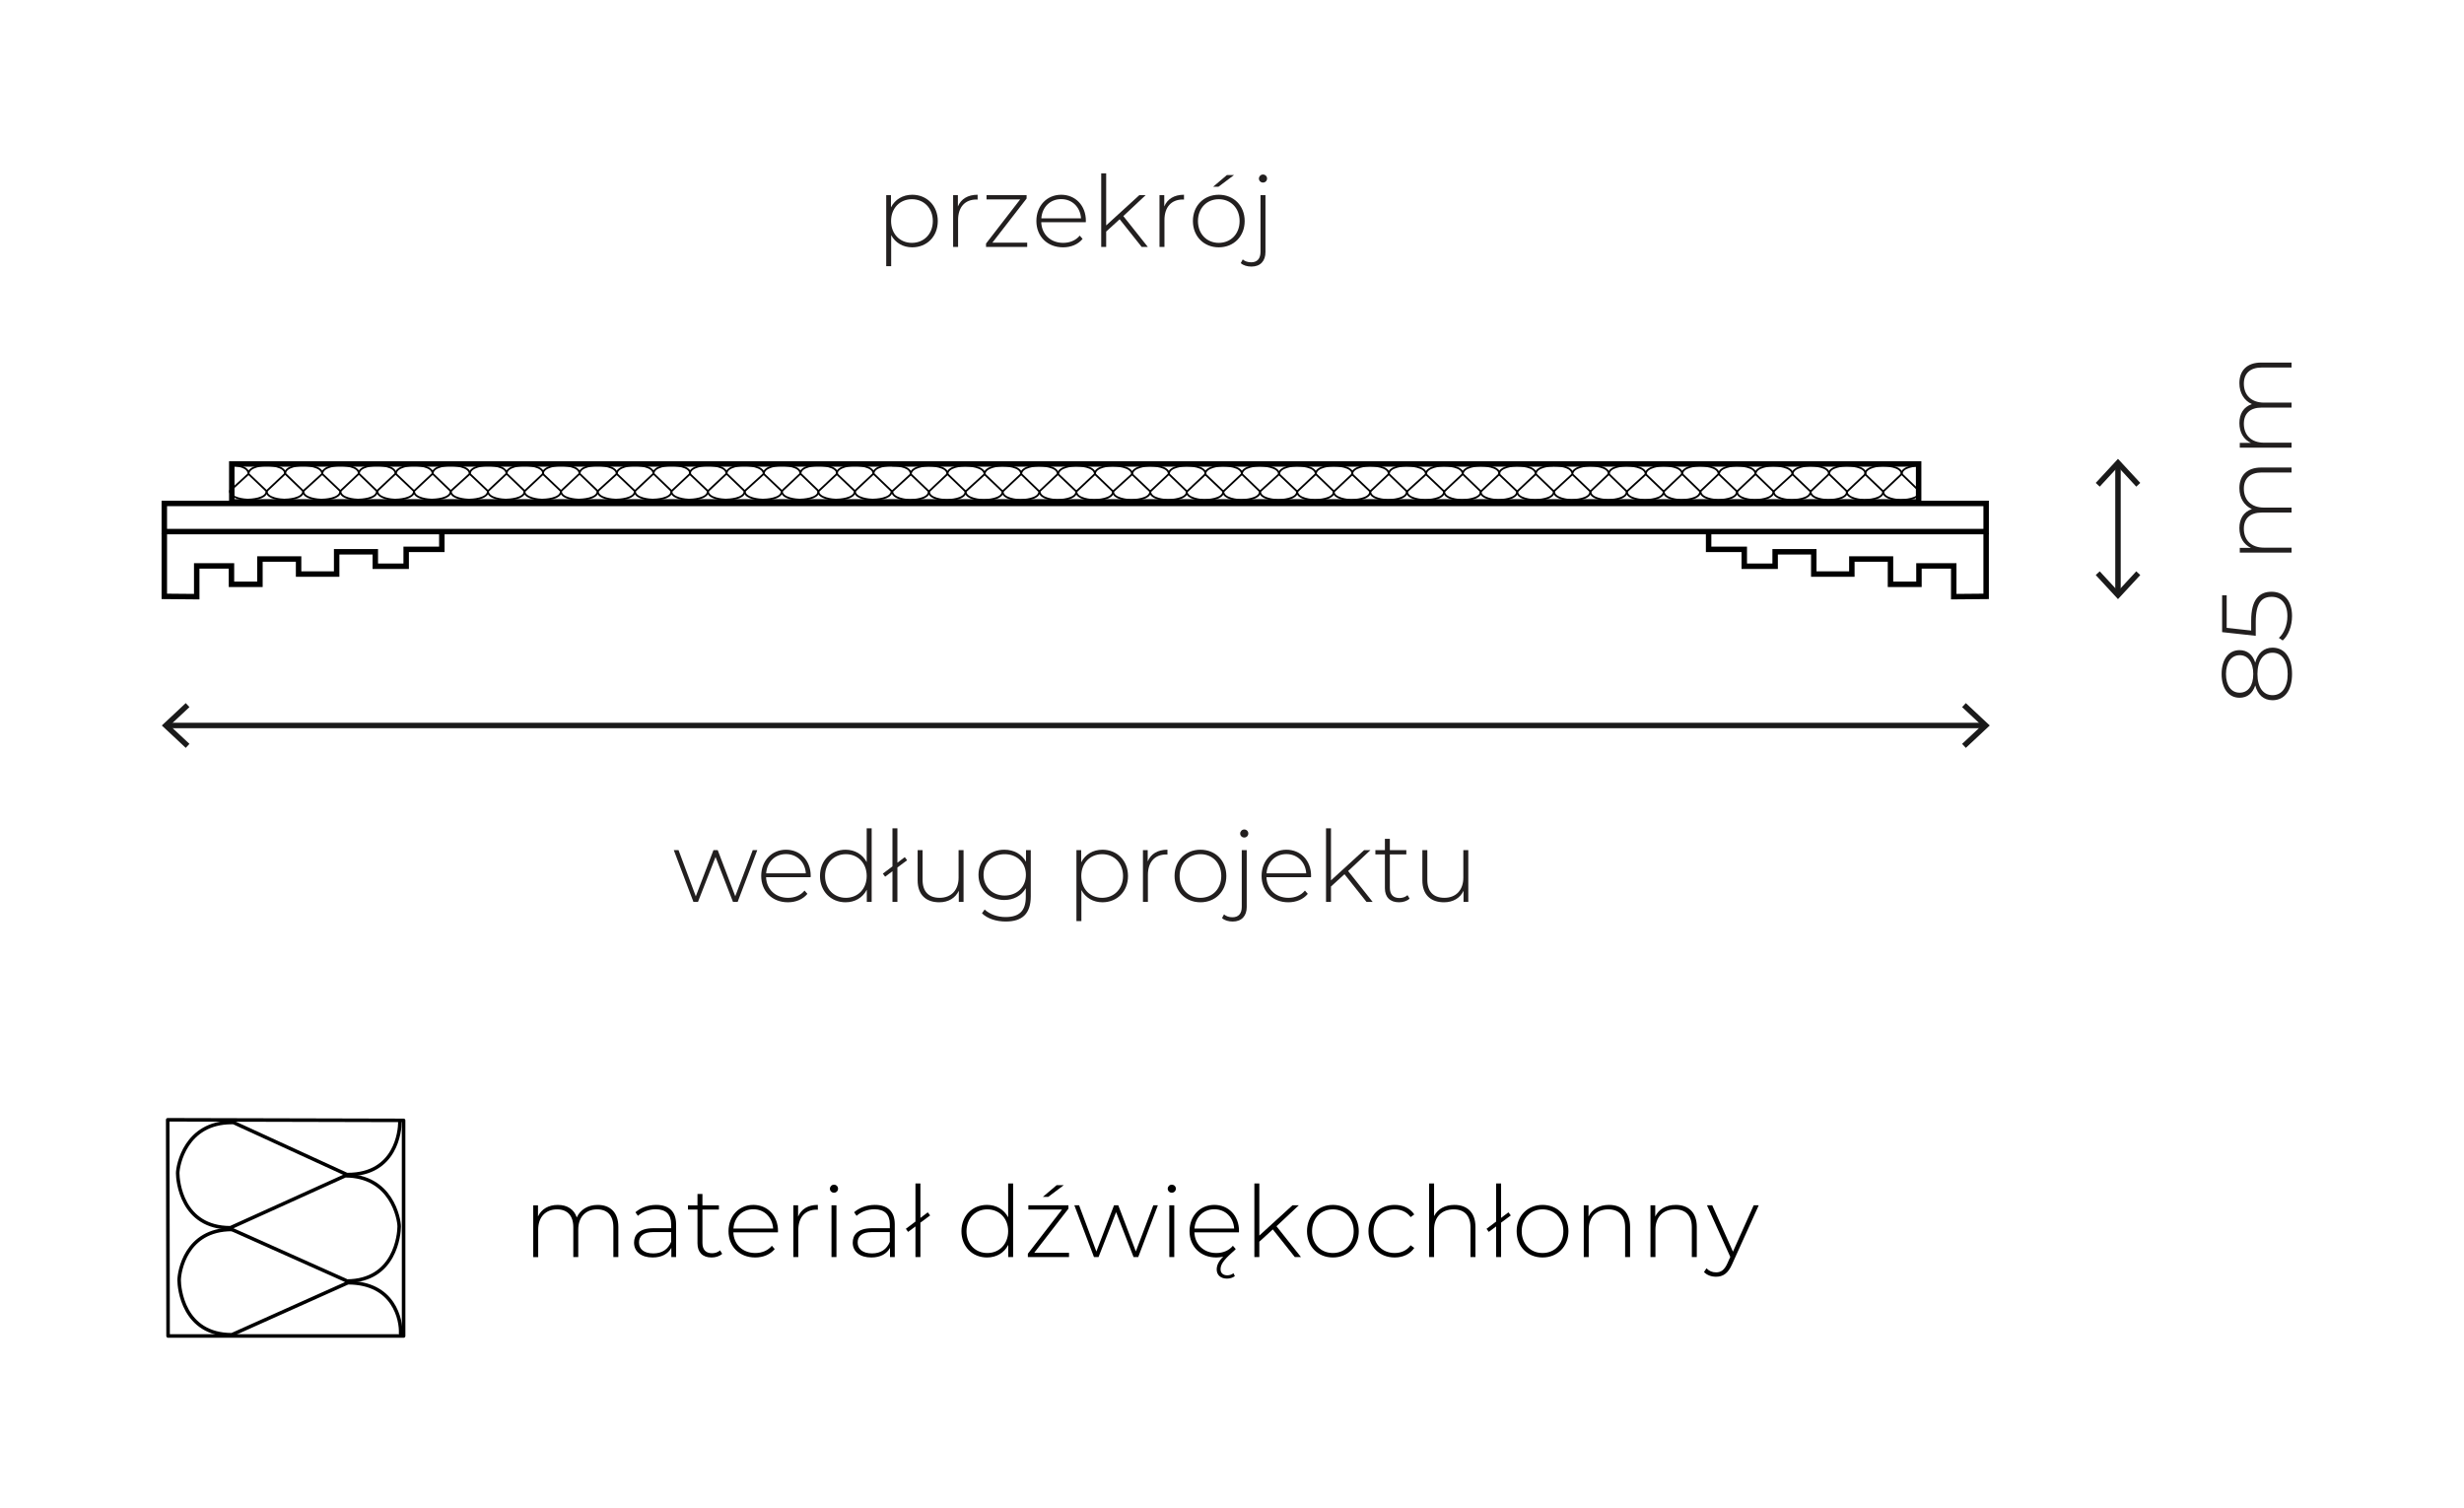 <?xml version="1.0" encoding="utf-8"?>
<!-- Generator: Adobe Illustrator 16.0.0, SVG Export Plug-In . SVG Version: 6.00 Build 0)  -->
<!DOCTYPE svg PUBLIC "-//W3C//DTD SVG 1.1//EN" "http://www.w3.org/Graphics/SVG/1.1/DTD/svg11.dtd">
<svg version="1.1" id="Warstwa_1" xmlns="http://www.w3.org/2000/svg" xmlns:xlink="http://www.w3.org/1999/xlink" x="0px" y="0px"
	 width="348px" height="213px" viewBox="0 0 348 213" enable-background="new 0 0 348 213" xml:space="preserve">
<g>
	
		<line fill="none" stroke="#1A1A1A" stroke-width="0.771" stroke-miterlimit="10" x1="280.188" y1="102.461" x2="23.686" y2="102.461"/>
	<polygon fill="#1A1A1A" points="277.115,105.057 279.892,102.46 277.115,99.866 277.641,99.3 281.023,102.46 277.641,105.624 	"/>
	<polygon fill="#1A1A1A" points="22.852,102.46 26.235,99.299 26.757,99.864 23.98,102.46 26.757,105.057 26.235,105.623 	"/>
	
		<rect x="23.206" y="71.1" fill="none" stroke="#000000" stroke-width="0.771" stroke-miterlimit="10" width="257.305" height="3.976"/>
	
		<line fill="none" stroke="#1A1A1A" stroke-width="0.771" stroke-miterlimit="10" x1="299.132" y1="65.64" x2="299.132" y2="83.778"/>
	<polygon fill="#1A1A1A" points="299.132,65.937 296.552,68.729 295.991,68.202 299.132,64.803 302.278,68.202 301.712,68.729 	"/>
	<polygon fill="#1A1A1A" points="295.991,81.217 296.552,80.689 299.132,83.481 301.712,80.689 302.278,81.217 299.132,84.616 	"/>
	<polyline fill="none" stroke="#000000" stroke-width="0.771" stroke-miterlimit="10" points="62.402,75.076 62.402,77.588 
		57.365,77.588 57.365,79.97 53.005,79.97 53.005,77.927 47.547,77.927 47.547,81.076 42.171,81.076 42.171,78.949 36.712,78.949 
		36.712,82.525 32.69,82.525 32.69,79.928 27.783,79.928 27.783,84.267 23.206,84.226 23.206,75.289 	"/>
	<polyline fill="none" stroke="#000000" stroke-width="0.771" stroke-miterlimit="10" points="241.314,75.076 241.314,77.588 
		246.349,77.588 246.349,79.97 250.709,79.97 250.709,77.927 256.167,77.927 256.167,81.076 261.543,81.076 261.543,78.949 
		267.001,78.949 267.001,82.525 271.021,82.525 271.021,79.928 275.933,79.928 275.933,84.267 280.51,84.226 280.51,75.289 	"/>
	
		<rect x="32.736" y="65.525" fill="none" stroke="#000000" stroke-width="0.771" stroke-miterlimit="10" width="238.239" height="5.354"/>
	<g>
		<g>
			<path fill="none" stroke="#000000" stroke-width="0.257" stroke-miterlimit="10" d="M40.27,66.897
				c0-1.115-2.305-1.203-2.679-1.203s-2.496,0.177-2.496,1.233l2.559,2.436c0,1.115-2.309,1.205-2.684,1.205
				c-0.374,0-2.493-0.178-2.493-1.234l2.624-2.405c0-0.958-1.458-1.234-2.624-1.234"/>
			<path fill="none" stroke="#000000" stroke-width="0.257" stroke-miterlimit="10" d="M45.509,66.927
				c0-1.115-2.372-1.233-2.744-1.233c-0.375,0-2.495,0.146-2.495,1.203l2.556,2.464c0,1.115-2.305,1.203-2.677,1.203
				c-0.377,0-2.495-0.145-2.495-1.203"/>
		</g>
		
			<line fill="none" stroke="#000000" stroke-width="0.257" stroke-miterlimit="10" x1="37.654" y1="69.361" x2="40.27" y2="66.897"/>
		<g>
			<path fill="none" stroke="#000000" stroke-width="0.257" stroke-miterlimit="10" d="M50.686,66.897
				c0-1.115-2.307-1.203-2.682-1.203c-0.373,0-2.496,0.177-2.496,1.233l2.56,2.436c0,1.115-2.308,1.205-2.684,1.205
				c-0.375,0-2.559-0.149-2.559-1.205l2.683-2.436"/>
			<path fill="none" stroke="#000000" stroke-width="0.257" stroke-miterlimit="10" d="M53.241,69.361l2.622-2.464
				c0-1.115-2.31-1.203-2.684-1.203s-2.493,0.146-2.493,1.203L53.241,69.361c0,1.116-2.306,1.205-2.68,1.205
				c-0.372,0-2.493-0.147-2.493-1.205"/>
		</g>
		
			<line fill="none" stroke="#000000" stroke-width="0.257" stroke-miterlimit="10" x1="48.068" y1="69.361" x2="50.686" y2="66.897"/>
		<g>
			<path fill="none" stroke="#000000" stroke-width="0.257" stroke-miterlimit="10" d="M123.364,66.897
				c0-1.115-2.315-1.203-2.689-1.203c-0.374,0-2.502,0.177-2.502,1.233l2.563,2.436c0,1.115-2.311,1.205-2.688,1.205
				c-0.373,0-2.5-0.178-2.5-1.234"/>
			<path fill="none" stroke="#000000" stroke-width="0.257" stroke-miterlimit="10" d="M120.736,69.361
				c0,1.057,2.128,1.205,2.502,1.205c0.375,0,2.688-0.088,2.688-1.205l-2.563-2.464c0-1.056,2.125-1.203,2.502-1.203"/>
		</g>
		
			<line fill="none" stroke="#000000" stroke-width="0.257" stroke-miterlimit="10" x1="120.736" y1="69.361" x2="123.364" y2="66.897"/>
		<g>
			<path fill="none" stroke="#000000" stroke-width="0.257" stroke-miterlimit="10" d="M61.101,66.897
				c0-1.115-2.313-1.203-2.69-1.203c-0.374,0-2.502,0.177-2.502,1.233l2.565,2.436c0,1.115-2.313,1.205-2.69,1.205
				c-0.373,0-2.498-0.178-2.498-1.234"/>
			<path fill="none" stroke="#000000" stroke-width="0.257" stroke-miterlimit="10" d="M66.35,66.927
				c0-1.115-2.374-1.233-2.752-1.233c-0.373,0-2.501,0.146-2.501,1.203l2.563,2.464c0,1.115-2.311,1.203-2.687,1.203
				c-0.375,0-2.499-0.145-2.499-1.203"/>
		</g>
		
			<line fill="none" stroke="#000000" stroke-width="0.257" stroke-miterlimit="10" x1="58.474" y1="69.361" x2="61.101" y2="66.897"/>
		<g>
			<path fill="none" stroke="#000000" stroke-width="0.257" stroke-miterlimit="10" d="M71.539,66.897
				c0-1.115-2.313-1.203-2.688-1.203c-0.374,0-2.501,0.177-2.501,1.233l2.564,2.436c0,1.115-2.314,1.205-2.688,1.205
				c-0.375,0-2.566-0.149-2.566-1.205l2.69-2.436"/>
			<path fill="none" stroke="#000000" stroke-width="0.257" stroke-miterlimit="10" d="M74.105,69.361l2.623-2.464
				c0-1.115-2.312-1.203-2.686-1.203c-0.378,0-2.503,0.146-2.503,1.203L74.105,69.361c0,1.116-2.315,1.205-2.69,1.205
				c-0.374,0-2.5-0.147-2.5-1.205"/>
		</g>
		
			<line fill="none" stroke="#000000" stroke-width="0.257" stroke-miterlimit="10" x1="68.914" y1="69.361" x2="71.539" y2="66.897"/>
		<g>
			<path fill="none" stroke="#000000" stroke-width="0.257" stroke-miterlimit="10" d="M81.854,66.897
				c0-1.115-2.313-1.203-2.689-1.203s-2.5,0.177-2.5,1.233l2.563,2.436c0,1.115-2.31,1.205-2.688,1.205
				c-0.374,0-2.499-0.178-2.499-1.234"/>
			<path fill="none" stroke="#000000" stroke-width="0.257" stroke-miterlimit="10" d="M87.105,66.927
				c0-1.115-2.376-1.233-2.752-1.233c-0.374,0-2.5,0.146-2.5,1.203l2.564,2.464c0,1.115-2.312,1.203-2.689,1.203
				c-0.375,0-2.502-0.145-2.502-1.203"/>
		</g>
		
			<line fill="none" stroke="#000000" stroke-width="0.257" stroke-miterlimit="10" x1="79.228" y1="69.361" x2="81.854" y2="66.897"/>
		<g>
			<path fill="none" stroke="#000000" stroke-width="0.257" stroke-miterlimit="10" d="M92.295,66.897
				c0-1.115-2.314-1.203-2.688-1.203c-0.375,0-2.502,0.177-2.502,1.233l2.564,2.436c0,1.115-2.315,1.205-2.689,1.205
				c-0.374,0-2.563-0.149-2.563-1.205l2.688-2.436"/>
			<path fill="none" stroke="#000000" stroke-width="0.257" stroke-miterlimit="10" d="M94.855,69.361l2.627-2.464
				c0-1.115-2.314-1.203-2.688-1.203c-0.377,0-2.5,0.146-2.5,1.203L94.855,69.361c0,1.116-2.311,1.205-2.684,1.205
				c-0.377,0-2.502-0.147-2.502-1.205"/>
		</g>
		
			<line fill="none" stroke="#000000" stroke-width="0.257" stroke-miterlimit="10" x1="89.669" y1="69.361" x2="92.295" y2="66.897"/>
		<g>
			<path fill="none" stroke="#000000" stroke-width="0.257" stroke-miterlimit="10" d="M102.608,66.897
				c0-1.115-2.313-1.203-2.688-1.203c-0.374,0-2.502,0.177-2.502,1.233l2.564,2.436c0,1.115-2.311,1.205-2.688,1.205
				c-0.374,0-2.498-0.178-2.498-1.234"/>
			<path fill="none" stroke="#000000" stroke-width="0.257" stroke-miterlimit="10" d="M107.861,66.927
				c0-1.115-2.377-1.233-2.751-1.233c-0.375,0-2.502,0.146-2.502,1.203l2.564,2.464c0,1.115-2.314,1.203-2.689,1.203
				c-0.374,0-2.501-0.145-2.501-1.203"/>
		</g>
		
			<line fill="none" stroke="#000000" stroke-width="0.257" stroke-miterlimit="10" x1="99.981" y1="69.361" x2="102.608" y2="66.897"/>
		<g>
			<path fill="none" stroke="#000000" stroke-width="0.257" stroke-miterlimit="10" d="M113.048,66.897
				c0-1.115-2.312-1.203-2.686-1.203c-0.378,0-2.501,0.177-2.501,1.233l2.563,2.436c0,1.115-2.314,1.205-2.689,1.205
				c-0.374,0-2.563-0.149-2.563-1.205l2.689-2.436"/>
			<path fill="none" stroke="#000000" stroke-width="0.257" stroke-miterlimit="10" d="M115.612,69.361l2.622-2.464
				c0-1.115-2.311-1.203-2.686-1.203s-2.5,0.146-2.5,1.203L115.612,69.361c0,1.116-2.313,1.205-2.692,1.205
				c-0.372,0-2.498-0.147-2.498-1.205"/>
		</g>
		
			<line fill="none" stroke="#000000" stroke-width="0.257" stroke-miterlimit="10" x1="110.424" y1="69.361" x2="113.048" y2="66.897"/>
		<g>
			<path fill="none" stroke="#000000" stroke-width="0.257" stroke-miterlimit="10" d="M133.812,66.948
				c0-1.114-2.308-1.202-2.682-1.202c-0.375,0-2.495,0.176-2.495,1.232l2.556,2.436c0,1.115-2.305,1.205-2.679,1.205
				c-0.376,0-2.494-0.176-2.494-1.234l2.623-2.404c0-0.959-1.457-1.234-2.623-1.234"/>
			<path fill="none" stroke="#000000" stroke-width="0.257" stroke-miterlimit="10" d="M139.052,66.978
				c0-1.116-2.369-1.232-2.745-1.232s-2.496,0.146-2.496,1.202l2.559,2.465c0,1.116-2.31,1.203-2.684,1.203
				c-0.374,0-2.496-0.144-2.496-1.203"/>
		</g>
		
			<line fill="none" stroke="#000000" stroke-width="0.257" stroke-miterlimit="10" x1="131.191" y1="69.414" x2="133.812" y2="66.948"/>
		<g>
			<path fill="none" stroke="#000000" stroke-width="0.257" stroke-miterlimit="10" d="M144.227,66.948
				c0-1.114-2.31-1.202-2.683-1.202c-0.375,0-2.492,0.176-2.492,1.232l2.553,2.436c0,1.115-2.305,1.205-2.679,1.205
				c-0.374,0-2.555-0.148-2.555-1.205l2.682-2.436"/>
			<path fill="none" stroke="#000000" stroke-width="0.257" stroke-miterlimit="10" d="M146.784,69.414l2.618-2.466
				c0-1.114-2.306-1.202-2.68-1.202s-2.496,0.147-2.496,1.202L146.784,69.414c0,1.115-2.309,1.203-2.684,1.203
				c-0.374,0-2.496-0.147-2.496-1.203"/>
		</g>
		
			<line fill="none" stroke="#000000" stroke-width="0.257" stroke-miterlimit="10" x1="141.604" y1="69.414" x2="144.227" y2="66.948"/>
		<g>
			<path fill="none" stroke="#000000" stroke-width="0.257" stroke-miterlimit="10" d="M216.901,66.948
				c0-1.114-2.311-1.202-2.688-1.202c-0.375,0-2.498,0.176-2.498,1.232l2.563,2.436c0,1.115-2.314,1.205-2.688,1.205
				c-0.375,0-2.502-0.176-2.502-1.234"/>
			<path fill="none" stroke="#000000" stroke-width="0.257" stroke-miterlimit="10" d="M214.278,69.414
				c0,1.056,2.123,1.203,2.498,1.203c0.377,0,2.688-0.088,2.688-1.203l-2.563-2.466c0-1.055,2.126-1.202,2.502-1.202"/>
		</g>
		
			<line fill="none" stroke="#000000" stroke-width="0.257" stroke-miterlimit="10" x1="214.278" y1="69.414" x2="216.901" y2="66.948"/>
		<g>
			<path fill="none" stroke="#000000" stroke-width="0.257" stroke-miterlimit="10" d="M154.64,66.948
				c0-1.114-2.312-1.202-2.689-1.202c-0.374,0-2.502,0.176-2.502,1.232l2.567,2.436c0,1.115-2.315,1.205-2.69,1.205
				c-0.375,0-2.502-0.176-2.502-1.234"/>
			<path fill="none" stroke="#000000" stroke-width="0.257" stroke-miterlimit="10" d="M159.891,66.978
				c0-1.116-2.375-1.232-2.749-1.232c-0.377,0-2.502,0.146-2.502,1.202l2.564,2.465c0,1.116-2.313,1.203-2.688,1.203
				c-0.373,0-2.5-0.144-2.5-1.203"/>
		</g>
		
			<line fill="none" stroke="#000000" stroke-width="0.257" stroke-miterlimit="10" x1="152.016" y1="69.414" x2="154.64" y2="66.948"/>
		<g>
			<path fill="none" stroke="#000000" stroke-width="0.257" stroke-miterlimit="10" d="M165.078,66.948
				c0-1.114-2.312-1.202-2.689-1.202c-0.374,0-2.498,0.176-2.498,1.232l2.562,2.436c0,1.115-2.313,1.205-2.687,1.205
				c-0.375,0-2.564-0.148-2.564-1.205l2.689-2.436"/>
			<path fill="none" stroke="#000000" stroke-width="0.257" stroke-miterlimit="10" d="M167.641,69.414l2.627-2.466
				c0-1.114-2.315-1.202-2.688-1.202s-2.502,0.147-2.502,1.202L167.641,69.414c0,1.115-2.312,1.203-2.688,1.203
				c-0.375,0-2.5-0.147-2.5-1.203"/>
		</g>
		
			<line fill="none" stroke="#000000" stroke-width="0.257" stroke-miterlimit="10" x1="162.452" y1="69.414" x2="165.078" y2="66.948"/>
		<g>
			<path fill="none" stroke="#000000" stroke-width="0.257" stroke-miterlimit="10" d="M175.395,66.948
				c0-1.114-2.313-1.202-2.689-1.202c-0.374,0-2.5,0.176-2.5,1.232l2.564,2.436c0,1.115-2.315,1.205-2.688,1.205
				c-0.375,0-2.502-0.176-2.502-1.234"/>
			<path fill="none" stroke="#000000" stroke-width="0.257" stroke-miterlimit="10" d="M180.643,66.978
				c0-1.116-2.375-1.232-2.749-1.232c-0.378,0-2.5,0.146-2.5,1.202l2.561,2.465c0,1.116-2.311,1.203-2.684,1.203
				c-0.378,0-2.502-0.144-2.502-1.203"/>
		</g>
		
			<line fill="none" stroke="#000000" stroke-width="0.257" stroke-miterlimit="10" x1="172.77" y1="69.414" x2="175.395" y2="66.948"/>
		<g>
			<path fill="none" stroke="#000000" stroke-width="0.257" stroke-miterlimit="10" d="M185.832,66.948
				c0-1.114-2.313-1.202-2.689-1.202c-0.374,0-2.5,0.176-2.5,1.232l2.564,2.436c0,1.115-2.311,1.205-2.689,1.205
				c-0.375,0-2.562-0.148-2.562-1.205l2.687-2.436"/>
			<path fill="none" stroke="#000000" stroke-width="0.257" stroke-miterlimit="10" d="M188.397,69.414l2.626-2.466
				c0-1.114-2.315-1.202-2.688-1.202c-0.374,0-2.502,0.147-2.502,1.202L188.397,69.414c0,1.115-2.314,1.203-2.688,1.203
				c-0.375,0-2.501-0.147-2.501-1.203"/>
		</g>
		
			<line fill="none" stroke="#000000" stroke-width="0.257" stroke-miterlimit="10" x1="183.207" y1="69.414" x2="185.832" y2="66.948"/>
		<g>
			<path fill="none" stroke="#000000" stroke-width="0.257" stroke-miterlimit="10" d="M196.148,66.948
				c0-1.114-2.312-1.202-2.686-1.202c-0.378,0-2.502,0.176-2.502,1.232l2.563,2.436c0,1.115-2.314,1.205-2.688,1.205
				c-0.374,0-2.502-0.176-2.502-1.234"/>
			<path fill="none" stroke="#000000" stroke-width="0.257" stroke-miterlimit="10" d="M201.398,66.978
				c0-1.116-2.375-1.232-2.752-1.232c-0.375,0-2.498,0.146-2.498,1.202l2.561,2.465c0,1.116-2.309,1.203-2.688,1.203
				c-0.374,0-2.498-0.144-2.498-1.203"/>
		</g>
		
			<line fill="none" stroke="#000000" stroke-width="0.257" stroke-miterlimit="10" x1="193.524" y1="69.414" x2="196.148" y2="66.948"/>
		<g>
			<path fill="none" stroke="#000000" stroke-width="0.257" stroke-miterlimit="10" d="M206.589,66.948
				c0-1.114-2.315-1.202-2.689-1.202c-0.375,0-2.502,0.176-2.502,1.232l2.563,2.436c0,1.115-2.314,1.205-2.688,1.205
				s-2.564-0.148-2.564-1.205l2.689-2.436"/>
			<path fill="none" stroke="#000000" stroke-width="0.257" stroke-miterlimit="10" d="M209.153,69.414l2.624-2.466
				c0-1.114-2.312-1.202-2.688-1.202s-2.5,0.147-2.5,1.202L209.153,69.414c0,1.115-2.315,1.203-2.689,1.203
				c-0.374,0-2.502-0.147-2.502-1.203"/>
		</g>
		
			<line fill="none" stroke="#000000" stroke-width="0.257" stroke-miterlimit="10" x1="203.961" y1="69.414" x2="206.589" y2="66.948"/>
		<g>
			<path fill="none" stroke="#000000" stroke-width="0.257" stroke-miterlimit="10" d="M227.218,66.948
				c0-1.114-2.293-1.202-2.665-1.202c-0.374,0-2.483,0.176-2.483,1.232l2.544,2.436c0,1.115-2.297,1.205-2.667,1.205
				c-0.373,0-2.484-0.176-2.484-1.234l2.612-2.404c0-0.959-1.449-1.234-2.612-1.234"/>
			<path fill="none" stroke="#000000" stroke-width="0.257" stroke-miterlimit="10" d="M232.432,66.978
				c0-1.116-2.361-1.232-2.73-1.232c-0.373,0-2.484,0.146-2.484,1.202l2.545,2.465c0,1.116-2.295,1.203-2.669,1.203
				c-0.372,0-2.479-0.144-2.479-1.203"/>
		</g>
		
			<line fill="none" stroke="#000000" stroke-width="0.257" stroke-miterlimit="10" x1="224.614" y1="69.414" x2="227.218" y2="66.948"/>
		<g>
			<path fill="none" stroke="#000000" stroke-width="0.257" stroke-miterlimit="10" d="M237.577,66.948
				c0-1.114-2.292-1.202-2.666-1.202c-0.372,0-2.479,0.176-2.479,1.232l2.541,2.436c0,1.115-2.294,1.205-2.666,1.205
				c-0.374,0-2.548-0.148-2.548-1.205l2.673-2.436"/>
			<path fill="none" stroke="#000000" stroke-width="0.257" stroke-miterlimit="10" d="M240.123,69.414l2.604-2.466
				c0-1.114-2.298-1.202-2.666-1.202c-0.373,0-2.485,0.147-2.485,1.202L240.123,69.414c0,1.115-2.297,1.203-2.667,1.203
				c-0.373,0-2.482-0.147-2.482-1.203"/>
		</g>
		
			<line fill="none" stroke="#000000" stroke-width="0.257" stroke-miterlimit="10" x1="234.973" y1="69.414" x2="237.579" y2="66.948"/>
		<g>
			<path fill="none" stroke="#000000" stroke-width="0.257" stroke-miterlimit="10" d="M247.937,66.948
				c0-1.114-2.3-1.202-2.675-1.202c-0.374,0-2.486,0.176-2.486,1.232l2.549,2.436c0,1.115-2.301,1.205-2.671,1.205
				c-0.375,0-2.49-0.176-2.49-1.234"/>
			<path fill="none" stroke="#000000" stroke-width="0.257" stroke-miterlimit="10" d="M253.158,66.978
				c0-1.116-2.359-1.232-2.732-1.232c-0.376,0-2.489,0.146-2.489,1.202l2.551,2.465c0,1.116-2.305,1.203-2.676,1.203
				c-0.369,0-2.487-0.144-2.487-1.203"/>
		</g>
		
			<line fill="none" stroke="#000000" stroke-width="0.257" stroke-miterlimit="10" x1="245.325" y1="69.414" x2="247.937" y2="66.948"/>
		<g>
			<path fill="none" stroke="#000000" stroke-width="0.257" stroke-miterlimit="10" d="M258.32,66.948
				c0-1.114-2.299-1.202-2.672-1.202s-2.49,0.176-2.49,1.232l2.553,2.436c0,1.115-2.302,1.205-2.678,1.205
				c-0.371,0-2.545-0.148-2.545-1.205l2.67-2.436"/>
			<path fill="none" stroke="#000000" stroke-width="0.257" stroke-miterlimit="10" d="M260.873,69.414l2.609-2.466
				c0-1.114-2.3-1.202-2.674-1.202c-0.371,0-2.488,0.147-2.488,1.202L260.873,69.414c0,1.115-2.302,1.203-2.678,1.203
				c-0.374,0-2.483-0.147-2.483-1.203"/>
		</g>
		
			<line fill="none" stroke="#000000" stroke-width="0.257" stroke-miterlimit="10" x1="255.711" y1="69.414" x2="258.32" y2="66.948"/>
		<g>
			<path fill="none" stroke="#000000" stroke-width="0.257" stroke-miterlimit="10" d="M268.582,66.948
				c0-1.114-2.302-1.202-2.675-1.202s-2.487,0.176-2.487,1.232l2.55,2.436c0,1.115-2.3,1.205-2.675,1.205
				c-0.374,0-2.486-0.176-2.486-1.234"/>
			<path fill="none" stroke="#000000" stroke-width="0.257" stroke-miterlimit="10" d="M271.068,65.746
				c-0.371,0-2.487,0.147-2.487,1.202l2.55,2.466c0,1.115-2.302,1.205-2.675,1.205s-2.487-0.148-2.487-1.205"/>
		</g>
		
			<line fill="none" stroke="#000000" stroke-width="0.257" stroke-miterlimit="10" x1="265.97" y1="69.414" x2="268.582" y2="66.948"/>
	</g>
	<g>
		<path fill="#221F1F" d="M320.955,91.469c1.709,0,2.759,1.415,2.759,3.726c0,2.312-1.05,3.698-2.759,3.698
			c-1.233,0-2.087-0.756-2.438-2.087c-0.364,1.121-1.134,1.737-2.213,1.737c-1.569,0-2.536-1.317-2.536-3.348
			c0-2.031,0.967-3.375,2.536-3.375c1.079,0,1.849,0.63,2.213,1.765C318.868,92.239,319.736,91.469,320.955,91.469z M318.237,95.195
			c0-1.667-0.743-2.661-1.905-2.661c-1.205,0-1.947,1.037-1.947,2.661c0,1.625,0.742,2.634,1.933,2.634
			C317.495,97.829,318.237,96.862,318.237,95.195z M320.955,92.184c-1.303,0-2.129,1.121-2.129,3.011
			c0,1.891,0.827,2.984,2.129,2.984c1.317,0,2.143-1.093,2.143-2.984C323.098,93.304,322.271,92.184,320.955,92.184z"/>
		<path fill="#221F1F" d="M320.814,83.574c1.639,0,2.899,1.134,2.899,3.432c0,1.429-0.532,2.759-1.316,3.446l-0.546-0.364
			c0.687-0.588,1.205-1.751,1.205-3.067c0-1.807-0.911-2.731-2.213-2.731c-1.401,0-2.255,0.854-2.255,3.516v1.989l-4.749-0.519
			v-5.197h0.644v4.595l3.46,0.378v-1.4C317.943,84.666,319.078,83.574,320.814,83.574z"/>
		<path fill="#221F1F" d="M319.372,66.028h4.272v0.701h-4.216c-1.653,0-2.521,0.854-2.521,2.283c0,1.653,1.107,2.675,2.844,2.675
			h3.894v0.7h-4.216c-1.653,0-2.521,0.854-2.521,2.283c0,1.653,1.107,2.676,2.844,2.676h3.894v0.7h-7.312v-0.672h1.569
			c-1.022-0.476-1.625-1.471-1.625-2.801c0-1.317,0.603-2.283,1.765-2.676c-1.064-0.476-1.765-1.541-1.765-2.956
			C316.276,67.177,317.327,66.028,319.372,66.028z"/>
		<path fill="#221F1F" d="M319.372,51.203h4.272v0.701h-4.216c-1.653,0-2.521,0.854-2.521,2.283c0,1.653,1.107,2.675,2.844,2.675
			h3.894v0.7h-4.216c-1.653,0-2.521,0.854-2.521,2.283c0,1.653,1.107,2.676,2.844,2.676h3.894v0.7h-7.312v-0.672h1.569
			c-1.022-0.476-1.625-1.471-1.625-2.801c0-1.317,0.603-2.283,1.765-2.676c-1.064-0.476-1.765-1.541-1.765-2.956
			C316.276,52.352,317.327,51.203,319.372,51.203z"/>
	</g>
	<g>
		<path fill="#221F1F" d="M106.955,120.062l-2.773,7.312h-0.659l-2.465-6.345l-2.479,6.345h-0.645l-2.773-7.312h0.672l2.438,6.527
			l2.493-6.527h0.602l2.479,6.514l2.465-6.514H106.955z"/>
		<path fill="#221F1F" d="M114.484,123.886h-6.29c0.07,1.737,1.345,2.914,3.096,2.914c0.925,0,1.779-0.336,2.339-1.022l0.406,0.462
			c-0.645,0.785-1.653,1.191-2.759,1.191c-2.213,0-3.768-1.541-3.768-3.712c0-2.171,1.499-3.712,3.502-3.712
			c2.003,0,3.488,1.513,3.488,3.684C114.498,123.746,114.484,123.815,114.484,123.886z M108.208,123.339h5.603
			c-0.098-1.583-1.247-2.717-2.801-2.717C109.455,120.622,108.321,121.743,108.208,123.339z"/>
		<path fill="#221F1F" d="M123.108,116.98v10.394h-0.687v-1.723c-0.574,1.135-1.681,1.779-2.998,1.779
			c-2.059,0-3.614-1.527-3.614-3.712c0-2.199,1.555-3.712,3.614-3.712c1.303,0,2.396,0.645,2.983,1.751v-4.776H123.108z
			 M122.408,123.718c0-1.835-1.26-3.082-2.941-3.082c-1.681,0-2.941,1.247-2.941,3.082s1.261,3.082,2.941,3.082
			C121.147,126.799,122.408,125.553,122.408,123.718z"/>
		<path fill="#221F1F" d="M126.745,122.513v4.861h-0.7v-4.328l-1.037,0.77l-0.322-0.434l1.359-1.022v-5.379h0.7v4.86l1.037-0.784
			l0.336,0.434L126.745,122.513z"/>
		<path fill="#221F1F" d="M136.086,120.062v7.312h-0.672v-1.569c-0.476,1.022-1.471,1.625-2.759,1.625
			c-1.863,0-3.054-1.051-3.054-3.096v-4.272h0.7v4.216c0,1.653,0.882,2.521,2.409,2.521c1.653,0,2.676-1.107,2.676-2.844v-3.894
			H136.086z"/>
		<path fill="#221F1F" d="M145.578,120.062v6.527c0,2.452-1.19,3.558-3.544,3.558c-1.331,0-2.605-0.42-3.348-1.163l0.378-0.532
			c0.729,0.672,1.779,1.064,2.956,1.064c1.947,0,2.858-0.896,2.858-2.843v-1.233c-0.603,1.064-1.723,1.667-3.04,1.667
			c-2.073,0-3.642-1.471-3.642-3.558c0-2.087,1.569-3.544,3.642-3.544c1.345,0,2.479,0.617,3.068,1.709v-1.653H145.578z
			 M144.891,123.549c0-1.723-1.261-2.914-2.998-2.914c-1.723,0-2.983,1.191-2.983,2.914c0,1.723,1.261,2.928,2.983,2.928
			C143.63,126.477,144.891,125.272,144.891,123.549z"/>
		<path fill="#221F1F" d="M159.312,123.718c0,2.199-1.555,3.712-3.614,3.712c-1.289,0-2.381-0.63-2.97-1.723v4.384h-0.7v-10.029
			h0.672v1.723c0.574-1.121,1.681-1.779,2.998-1.779C157.757,120.005,159.312,121.532,159.312,123.718z M158.611,123.718
			c0-1.835-1.275-3.082-2.956-3.082c-1.681,0-2.941,1.247-2.941,3.082s1.26,3.082,2.941,3.082
			C157.336,126.799,158.611,125.553,158.611,123.718z"/>
		<path fill="#221F1F" d="M164.882,120.005v0.687c-0.056,0-0.112-0.014-0.168-0.014c-1.625,0-2.591,1.079-2.591,2.886v3.81h-0.7
			v-7.312h0.672v1.597C162.542,120.594,163.509,120.005,164.882,120.005z"/>
		<path fill="#221F1F" d="M165.888,123.718c0-2.171,1.555-3.712,3.656-3.712s3.656,1.541,3.656,3.712
			c0,2.171-1.555,3.712-3.656,3.712S165.888,125.889,165.888,123.718z M172.485,123.718c0-1.835-1.26-3.082-2.941-3.082
			c-1.681,0-2.941,1.247-2.941,3.082s1.261,3.082,2.941,3.082C171.225,126.799,172.485,125.553,172.485,123.718z"/>
		<path fill="#221F1F" d="M172.592,129.657l0.28-0.518c0.294,0.266,0.714,0.406,1.191,0.406c0.854,0,1.316-0.519,1.316-1.471v-8.012
			h0.701v8.041c0,1.232-0.701,2.045-1.975,2.045C173.517,130.147,172.942,129.993,172.592,129.657z M175.155,117.722
			c0-0.308,0.252-0.574,0.575-0.574c0.322,0,0.574,0.252,0.574,0.561c0,0.322-0.252,0.574-0.574,0.574
			C175.408,118.283,175.155,118.03,175.155,117.722z"/>
		<path fill="#221F1F" d="M185.155,123.886h-6.29c0.07,1.737,1.345,2.914,3.096,2.914c0.925,0,1.779-0.336,2.339-1.022l0.406,0.462
			c-0.645,0.785-1.653,1.191-2.759,1.191c-2.213,0-3.768-1.541-3.768-3.712c0-2.171,1.499-3.712,3.502-3.712
			c2.003,0,3.488,1.513,3.488,3.684C185.169,123.746,185.155,123.815,185.155,123.886z M178.879,123.339h5.603
			c-0.098-1.583-1.247-2.717-2.801-2.717C180.126,120.622,178.992,121.743,178.879,123.339z"/>
		<path fill="#221F1F" d="M189.885,123.465l-1.905,1.737v2.171h-0.7V116.98h0.7v7.354l4.679-4.272h0.896l-3.152,2.956l3.46,4.356
			h-0.869L189.885,123.465z"/>
		<path fill="#221F1F" d="M199.083,126.911c-0.364,0.351-0.953,0.519-1.499,0.519c-1.289,0-1.989-0.756-1.989-1.989v-4.776h-1.345
			v-0.603h1.345v-1.597h0.7v1.597h2.325v0.603h-2.325v4.707c0,0.938,0.462,1.457,1.359,1.457c0.434,0,0.84-0.14,1.135-0.406
			L199.083,126.911z"/>
		<path fill="#221F1F" d="M207.373,120.062v7.312H206.7v-1.569c-0.476,1.022-1.471,1.625-2.759,1.625
			c-1.863,0-3.054-1.051-3.054-3.096v-4.272h0.7v4.216c0,1.653,0.882,2.521,2.409,2.521c1.653,0,2.676-1.107,2.676-2.844v-3.894
			H207.373z"/>
	</g>
	<g>
		<path fill="#221F1F" d="M132.447,31.218c0,2.199-1.555,3.712-3.614,3.712c-1.289,0-2.381-0.63-2.97-1.723v4.384h-0.7V27.562h0.672
			v1.723c0.574-1.121,1.681-1.779,2.998-1.779C130.892,27.505,132.447,29.032,132.447,31.218z M131.747,31.218
			c0-1.835-1.275-3.082-2.956-3.082c-1.681,0-2.941,1.247-2.941,3.082c0,1.835,1.26,3.082,2.941,3.082
			C130.472,34.299,131.747,33.053,131.747,31.218z"/>
		<path fill="#221F1F" d="M138.073,27.505v0.687c-0.056,0-0.112-0.014-0.168-0.014c-1.625,0-2.591,1.079-2.591,2.886v3.81h-0.7
			v-7.312h0.672v1.597C135.733,28.094,136.7,27.505,138.073,27.505z"/>
		<path fill="#221F1F" d="M145.074,34.271v0.603h-5.813v-0.476l4.819-6.233h-4.749v-0.603h5.659v0.476l-4.833,6.233H145.074z"/>
		<path fill="#221F1F" d="M153.348,31.386h-6.29c0.07,1.737,1.345,2.914,3.096,2.914c0.925,0,1.779-0.336,2.339-1.022l0.406,0.462
			c-0.645,0.785-1.653,1.191-2.759,1.191c-2.213,0-3.768-1.541-3.768-3.712c0-2.171,1.499-3.712,3.502-3.712
			c2.003,0,3.488,1.513,3.488,3.684C153.362,31.246,153.348,31.315,153.348,31.386z M147.073,30.839h5.603
			c-0.098-1.583-1.247-2.717-2.801-2.717C148.319,28.122,147.185,29.243,147.073,30.839z"/>
		<path fill="#221F1F" d="M158.134,30.965l-1.905,1.737v2.171h-0.7V24.48h0.7v7.354l4.679-4.272h0.896l-3.152,2.956l3.46,4.356
			h-0.869L158.134,30.965z"/>
		<path fill="#221F1F" d="M167.22,27.505v0.687c-0.056,0-0.112-0.014-0.168-0.014c-1.625,0-2.591,1.079-2.591,2.886v3.81h-0.7
			v-7.312h0.672v1.597C164.881,28.094,165.847,27.505,167.22,27.505z"/>
		<path fill="#221F1F" d="M168.478,31.218c0-2.171,1.555-3.712,3.656-3.712s3.656,1.541,3.656,3.712
			c0,2.171-1.555,3.712-3.656,3.712S168.478,33.389,168.478,31.218z M175.075,31.218c0-1.835-1.26-3.082-2.941-3.082
			c-1.681,0-2.941,1.247-2.941,3.082c0,1.835,1.261,3.082,2.941,3.082C173.815,34.299,175.075,33.053,175.075,31.218z
			 M173.282,24.718h1.009l-2.199,1.653h-0.756L173.282,24.718z"/>
		<path fill="#221F1F" d="M175.239,37.157l0.28-0.518c0.294,0.266,0.714,0.406,1.191,0.406c0.854,0,1.316-0.519,1.316-1.471v-8.012
			h0.701v8.041c0,1.232-0.701,2.045-1.975,2.045C176.164,37.647,175.589,37.493,175.239,37.157z M177.802,25.222
			c0-0.308,0.252-0.574,0.575-0.574c0.322,0,0.574,0.252,0.574,0.561c0,0.322-0.252,0.574-0.574,0.574
			C178.055,25.783,177.802,25.53,177.802,25.222z"/>
	</g>
</g>
<g id="legenda">
	<g id="box1_1_">
		<g id="box1">
			
				<polygon fill="none" stroke="#000000" stroke-width="0.5" stroke-linecap="round" stroke-linejoin="round" stroke-miterlimit="10" points="
				23.738,188.684 57.004,188.684 57.001,158.231 23.686,158.148 			"/>
			
				<path fill="none" stroke="#000000" stroke-width="0.5" stroke-linecap="round" stroke-linejoin="round" stroke-miterlimit="10" d="
				M49.089,165.883c6.899,0,7.388-6.277,7.388-7.352"/>
			
				<line fill="none" stroke="#000000" stroke-width="0.5" stroke-linecap="round" stroke-linejoin="round" stroke-miterlimit="10" x1="32.809" y1="158.459" x2="49.205" y2="165.983"/>
			
				<line fill="none" stroke="#000000" stroke-width="0.5" stroke-linecap="round" stroke-linejoin="round" stroke-miterlimit="10" x1="32.744" y1="173.639" x2="48.836" y2="180.836"/>
			
				<path fill="none" stroke="#000000" stroke-width="0.5" stroke-linecap="round" stroke-linejoin="round" stroke-miterlimit="10" d="
				M48.936,180.922c6.898,0,7.443-6.629,7.443-7.703c0-1.076-1.09-7.164-7.625-7.164l-16.214,7.34c-6.897,0-7.442-6.625-7.442-7.699
				s1.089-7.164,7.623-7.164"/>
			
				<path fill="none" stroke="#000000" stroke-width="0.5" stroke-linecap="round" stroke-linejoin="round" stroke-miterlimit="10" d="
				M56.582,188.327c0.105-1.867-0.907-7.166-7.443-7.166l-16.395,7.346c-6.898,0-7.443-6.627-7.443-7.703
				c0-1.162,0.908-7.164,7.443-7.164"/>
		</g>
		<g>
			<path d="M87.329,173.266v4.272h-0.701v-4.216c0-1.653-0.854-2.521-2.283-2.521c-1.653,0-2.675,1.106-2.675,2.843v3.895h-0.7
				v-4.216c0-1.653-0.854-2.521-2.283-2.521c-1.653,0-2.676,1.106-2.676,2.843v3.895h-0.7v-7.312h0.672v1.568
				c0.476-1.022,1.471-1.625,2.801-1.625c1.317,0,2.283,0.603,2.676,1.766c0.476-1.065,1.541-1.766,2.956-1.766
				C86.18,170.17,87.329,171.221,87.329,173.266z"/>
			<path d="M95.487,172.902v4.637h-0.672v-1.303c-0.462,0.841-1.359,1.358-2.633,1.358c-1.639,0-2.633-0.84-2.633-2.087
				c0-1.106,0.7-2.045,2.731-2.045h2.507v-0.588c0-1.359-0.743-2.088-2.171-2.088c-1.008,0-1.919,0.379-2.521,0.925l-0.35-0.504
				c0.729-0.645,1.793-1.037,2.928-1.037C94.479,170.17,95.487,171.095,95.487,172.902z M94.787,175.381v-1.373h-2.494
				c-1.513,0-2.045,0.631-2.045,1.471c0,0.953,0.742,1.541,2.031,1.541C93.512,177.02,94.367,176.432,94.787,175.381z"/>
			<path d="M101.996,177.077c-0.364,0.35-0.953,0.518-1.499,0.518c-1.289,0-1.989-0.756-1.989-1.988v-4.777h-1.345v-0.602h1.345
				v-1.598h0.7v1.598h2.325v0.602h-2.325v4.707c0,0.938,0.462,1.457,1.359,1.457c0.434,0,0.84-0.141,1.134-0.406L101.996,177.077z"
				/>
			<path d="M109.866,174.05h-6.29c0.07,1.737,1.345,2.914,3.096,2.914c0.925,0,1.779-0.336,2.339-1.022l0.406,0.462
				c-0.645,0.784-1.653,1.19-2.759,1.19c-2.213,0-3.768-1.54-3.768-3.712c0-2.171,1.499-3.712,3.502-3.712
				c2.003,0,3.488,1.513,3.488,3.685C109.88,173.911,109.866,173.981,109.866,174.05z M103.59,173.504h5.603
				c-0.098-1.583-1.247-2.718-2.801-2.718C104.837,170.787,103.703,171.908,103.59,173.504z"/>
			<path d="M115.506,170.17v0.687c-0.056,0-0.112-0.014-0.168-0.014c-1.625,0-2.591,1.078-2.591,2.886v3.81h-0.7v-7.312h0.672v1.597
				C113.167,170.759,114.133,170.17,115.506,170.17z"/>
			<path d="M117.212,167.887c0-0.308,0.252-0.574,0.574-0.574s0.574,0.252,0.574,0.561c0,0.322-0.252,0.574-0.574,0.574
				S117.212,168.196,117.212,167.887z M117.436,170.227h0.7v7.312h-0.7V170.227z"/>
			<path d="M126.371,172.902v4.637h-0.672v-1.303c-0.462,0.841-1.359,1.358-2.633,1.358c-1.639,0-2.633-0.84-2.633-2.087
				c0-1.106,0.7-2.045,2.731-2.045h2.507v-0.588c0-1.359-0.743-2.088-2.171-2.088c-1.008,0-1.919,0.379-2.521,0.925l-0.35-0.504
				c0.729-0.645,1.793-1.037,2.928-1.037C125.362,170.17,126.371,171.095,126.371,172.902z M125.67,175.381v-1.373h-2.494
				c-1.513,0-2.045,0.631-2.045,1.471c0,0.953,0.742,1.541,2.031,1.541C124.396,177.02,125.25,176.432,125.67,175.381z"/>
			<path d="M129.994,172.678v4.86h-0.7v-4.328l-1.037,0.771l-0.322-0.435l1.359-1.022v-5.379h0.7v4.86l1.037-0.784l0.336,0.435
				L129.994,172.678z"/>
			<path d="M143.087,167.145v10.394H142.4v-1.723c-0.574,1.135-1.681,1.778-2.998,1.778c-2.059,0-3.614-1.526-3.614-3.712
				c0-2.199,1.555-3.712,3.614-3.712c1.303,0,2.396,0.645,2.983,1.751v-4.776H143.087z M142.386,173.882
				c0-1.835-1.26-3.081-2.941-3.081c-1.681,0-2.941,1.246-2.941,3.081s1.261,3.082,2.941,3.082
				C141.126,176.964,142.386,175.717,142.386,173.882z"/>
			<path d="M150.982,176.936v0.603h-5.813v-0.477l4.819-6.233h-4.749v-0.602h5.659v0.476l-4.833,6.233H150.982z M148.041,169.036
				h-0.756l1.947-1.652h1.008L148.041,169.036z"/>
			<path d="M163.529,170.227l-2.773,7.312h-0.659l-2.465-6.346l-2.479,6.346h-0.645l-2.773-7.312h0.672l2.438,6.527l2.493-6.527
				h0.602l2.479,6.513l2.465-6.513H163.529z"/>
			<path d="M164.923,167.887c0-0.308,0.252-0.574,0.574-0.574s0.574,0.252,0.574,0.561c0,0.322-0.252,0.574-0.574,0.574
				S164.923,168.196,164.923,167.887z M165.147,170.227h0.7v7.312h-0.7V170.227z"/>
			<path d="M174.979,174.05h-6.29c0.07,1.737,1.345,2.914,3.096,2.914c0.925,0,1.779-0.336,2.339-1.022l0.406,0.462
				c-0.14,0.168-0.308,0.309-0.518,0.49c-1.373,1.232-1.625,1.793-1.625,2.367s0.406,0.854,0.953,0.854
				c0.322,0,0.644-0.111,0.868-0.294l0.196,0.406c-0.322,0.238-0.701,0.351-1.121,0.351c-0.854,0-1.443-0.49-1.443-1.289
				c0-0.504,0.21-1.135,0.924-1.807c-0.322,0.069-0.658,0.111-0.994,0.111c-2.213,0-3.768-1.54-3.768-3.712
				c0-2.171,1.499-3.712,3.502-3.712c2.003,0,3.488,1.513,3.488,3.685C174.993,173.911,174.979,173.981,174.979,174.05z
				 M168.703,173.504h5.603c-0.098-1.583-1.247-2.718-2.801-2.718C169.95,170.787,168.815,171.908,168.703,173.504z"/>
			<path d="M179.764,173.63l-1.905,1.737v2.171h-0.7v-10.394h0.7v7.354l4.679-4.271h0.896l-3.152,2.955l3.46,4.356h-0.869
				L179.764,173.63z"/>
			<path d="M184.592,173.882c0-2.171,1.555-3.712,3.656-3.712s3.656,1.541,3.656,3.712c0,2.172-1.555,3.712-3.656,3.712
				S184.592,176.054,184.592,173.882z M191.19,173.882c0-1.835-1.261-3.081-2.942-3.081c-1.681,0-2.941,1.246-2.941,3.081
				s1.261,3.082,2.941,3.082C189.929,176.964,191.19,175.717,191.19,173.882z"/>
			<path d="M193.272,173.882c0-2.185,1.555-3.712,3.698-3.712c1.163,0,2.171,0.448,2.773,1.345l-0.518,0.378
				c-0.532-0.742-1.345-1.092-2.255-1.092c-1.723,0-2.983,1.232-2.983,3.081c0,1.85,1.261,3.082,2.983,3.082
				c0.911,0,1.723-0.351,2.255-1.093l0.518,0.378c-0.602,0.883-1.611,1.345-2.773,1.345
				C194.827,177.594,193.272,176.054,193.272,173.882z"/>
			<path d="M208.382,173.266v4.272h-0.7v-4.216c0-1.653-0.883-2.521-2.368-2.521c-1.723,0-2.773,1.106-2.773,2.843v3.895h-0.7
				v-10.394h0.7v4.608c0.504-0.994,1.513-1.583,2.872-1.583C207.192,170.17,208.382,171.221,208.382,173.266z"/>
			<path d="M212.005,172.678v4.86h-0.7v-4.328l-1.037,0.771l-0.322-0.435l1.359-1.022v-5.379h0.7v4.86l1.037-0.784l0.336,0.435
				L212.005,172.678z"/>
			<path d="M214.202,173.882c0-2.171,1.555-3.712,3.656-3.712s3.656,1.541,3.656,3.712c0,2.172-1.555,3.712-3.656,3.712
				S214.202,176.054,214.202,173.882z M220.799,173.882c0-1.835-1.26-3.081-2.941-3.081c-1.681,0-2.941,1.246-2.941,3.081
				s1.261,3.082,2.941,3.082C219.539,176.964,220.799,175.717,220.799,173.882z"/>
			<path d="M230.222,173.266v4.272h-0.7v-4.216c0-1.653-0.883-2.521-2.368-2.521c-1.723,0-2.773,1.106-2.773,2.843v3.895h-0.7
				v-7.312h0.672v1.582c0.49-1.022,1.513-1.639,2.899-1.639C229.031,170.17,230.222,171.221,230.222,173.266z"/>
			<path d="M239.644,173.266v4.272h-0.7v-4.216c0-1.653-0.883-2.521-2.368-2.521c-1.723,0-2.773,1.106-2.773,2.843v3.895h-0.7
				v-7.312h0.672v1.582c0.49-1.022,1.513-1.639,2.899-1.639C238.453,170.17,239.644,171.221,239.644,173.266z"/>
			<path d="M248.393,170.227l-3.754,8.306c-0.588,1.345-1.317,1.779-2.283,1.779c-0.659,0-1.275-0.224-1.695-0.658l0.351-0.532
				c0.378,0.392,0.813,0.574,1.358,0.574c0.672,0,1.163-0.309,1.611-1.303l0.393-0.883l-3.292-7.283h0.743l2.927,6.541l2.928-6.541
				H248.393z"/>
		</g>
	</g>
</g>
<g>
</g>
<g>
</g>
<g>
</g>
<g>
</g>
<g>
</g>
<g>
</g>
</svg>

